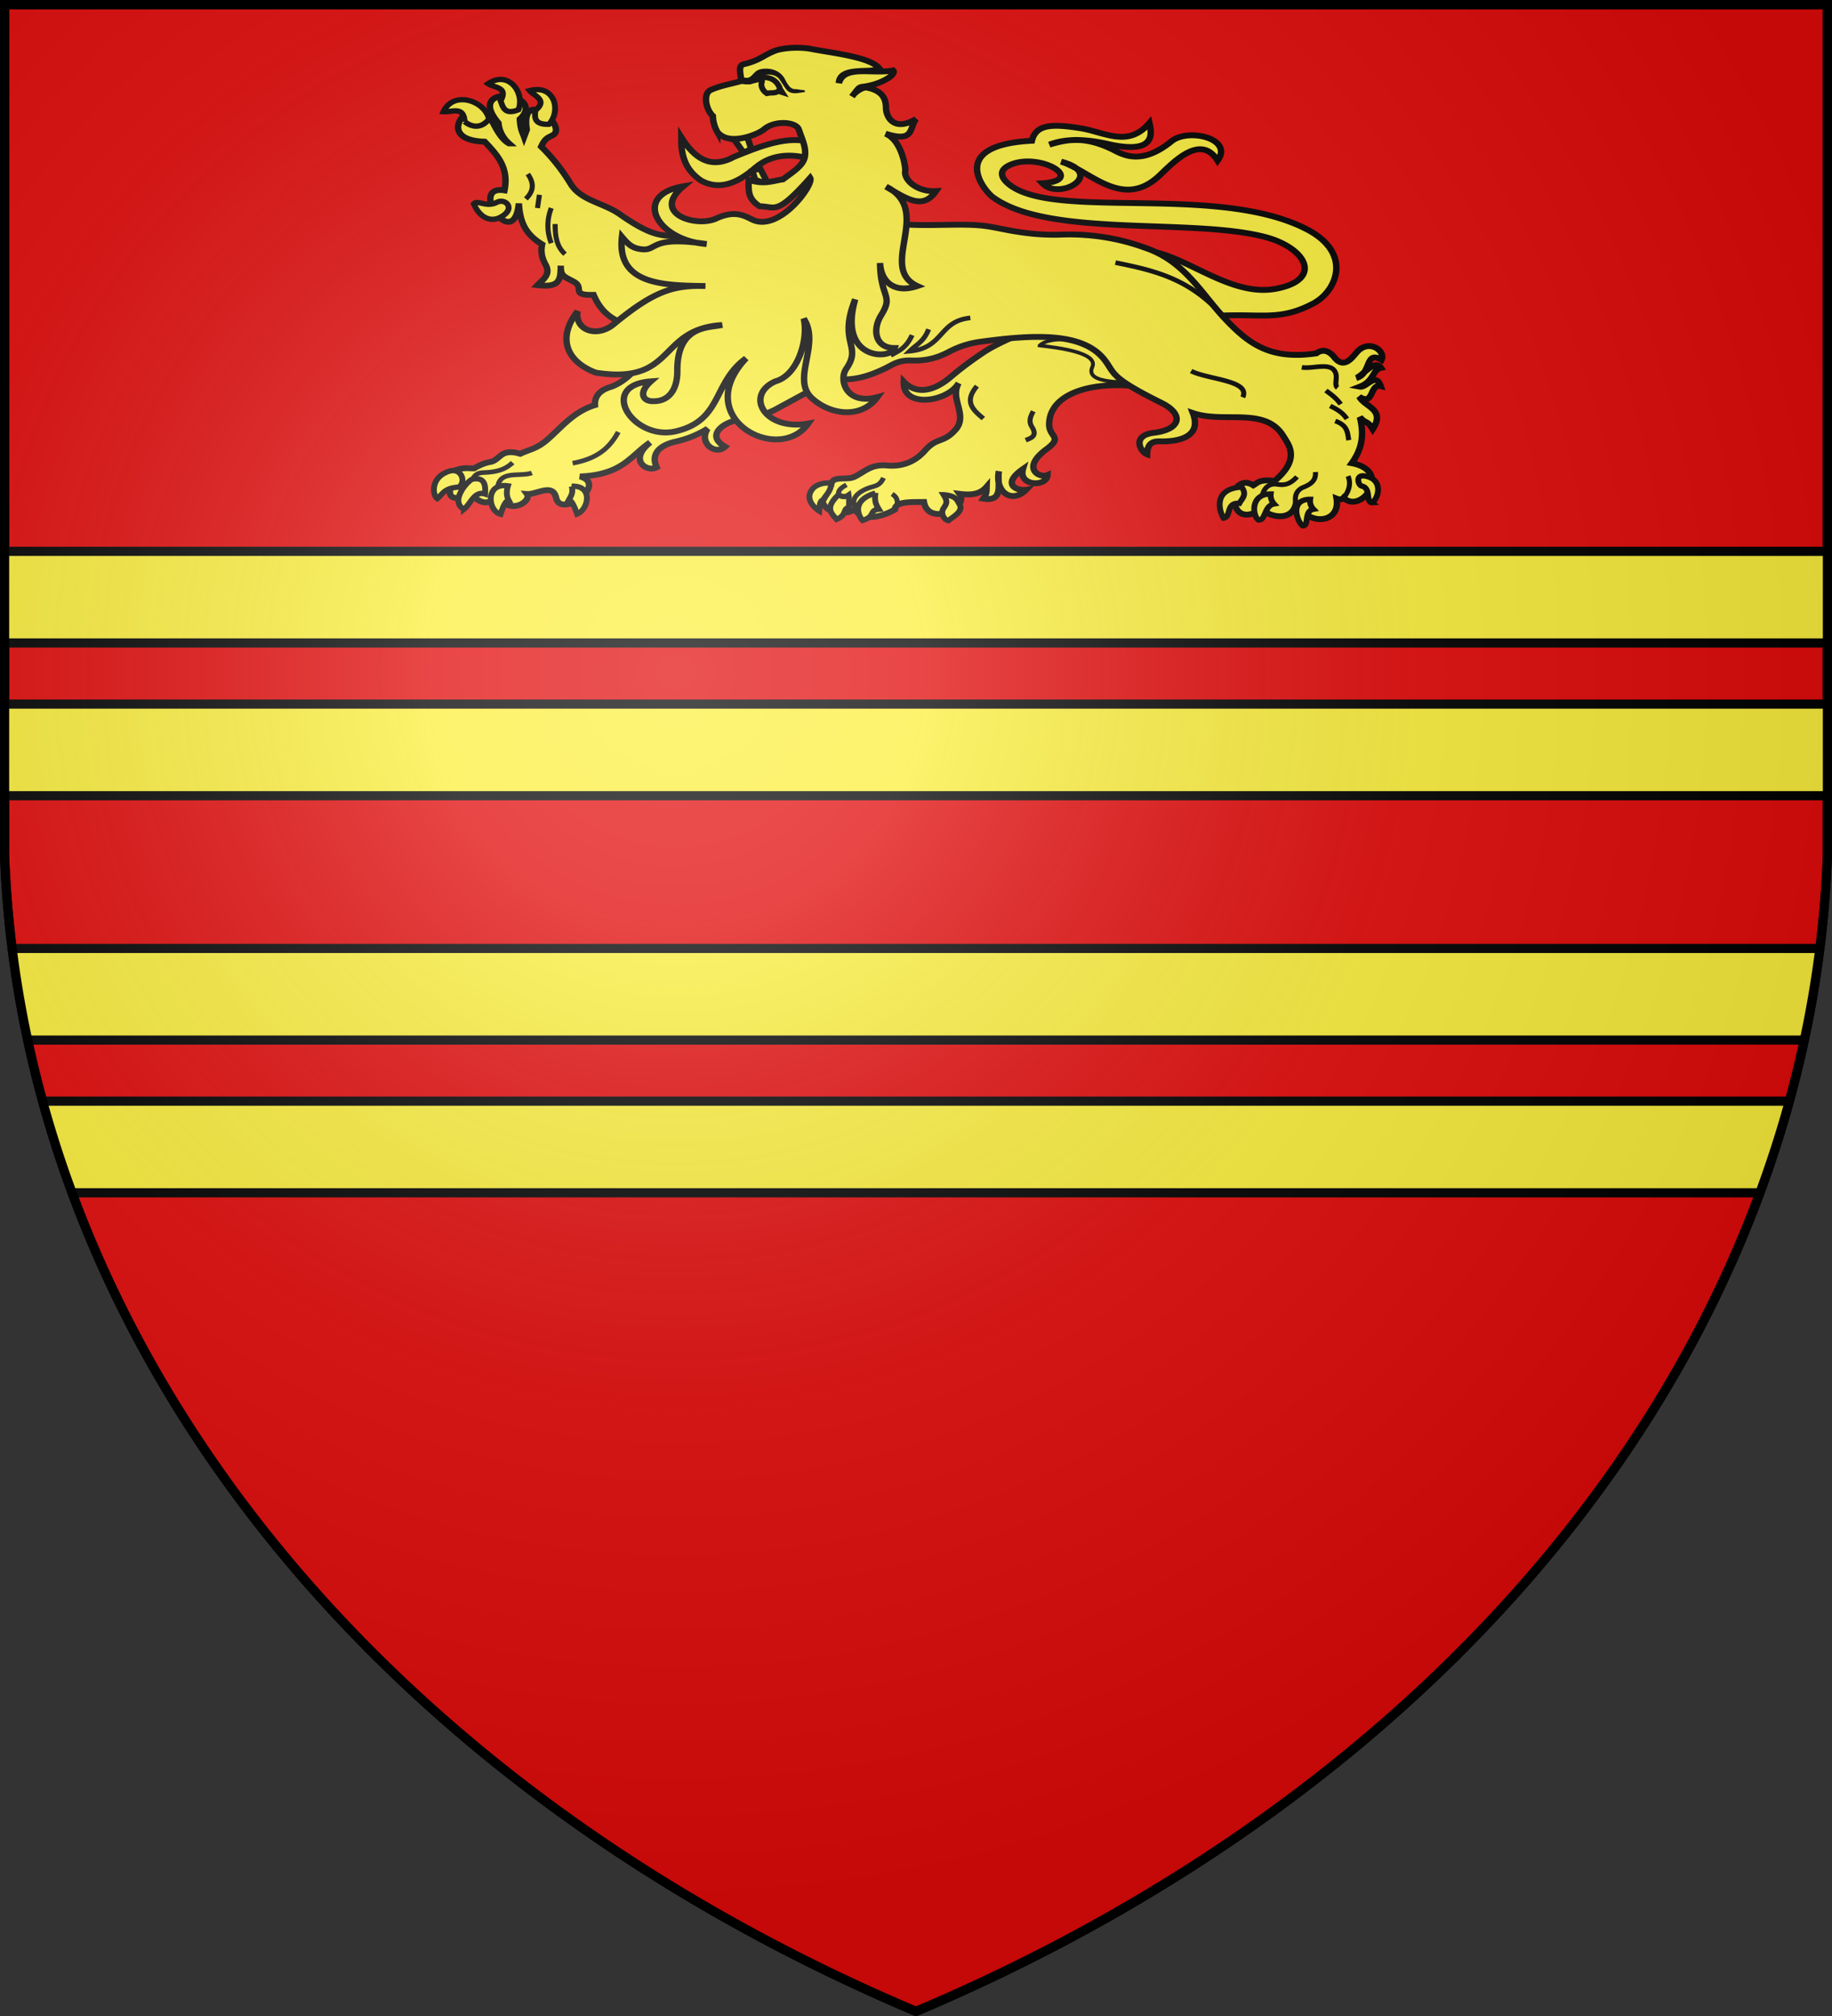 <svg xmlns="http://www.w3.org/2000/svg" xmlns:xlink="http://www.w3.org/1999/xlink" width="600" height="660" fill="#fcef3c" stroke="#000" stroke-width="3"><rect width="100%" height="100%" fill="#333333" stroke="none"/><radialGradient id="e" cx="221" cy="226" r="300" gradientTransform="matrix(1.35 0 0 1.35 -77 -85)" gradientUnits="userSpaceOnUse"><stop offset="0" stop-color="#fff" stop-opacity=".3"/><stop offset=".2" stop-color="#fff" stop-opacity=".25"/><stop offset=".6" stop-color="#666" stop-opacity=".13"/><stop offset="1" stop-opacity=".13"/></radialGradient><clipPath id="b"><path id="a" d="M1.5 1.5h597V280A570 445 0 0 1 300 658.5 570 445 0 0 1 1.5 280Z"/></clipPath><use xlink:href="#a" fill="#e20909"/><g stroke-width="3.3"><path d="M416 237.9c20.5-.3 44.6 26.6 69.4 21.7 24.9-5 16-23.2-5.4-29.3-38-10.9-112 .6-140.4-22.7-4.6-4-23.1-29.1 20.4-31.6 2-9.2 10.2-9.7 25.3-7 12.5 2.3 24.3 11 35.2-3 1 5 4.3 18.3-21.5 11.8-12-3-22-3-30 .4 10.2-3.4 19-4.5 32.7 2.8 5.6 3.2 15 8.9 30.3-4.8 8.7-7.5 32-1.4 23.6 11-8.6-15.2-22.3.5-29.3 7.8-19.4 20.9-36.3-2.3-51.3-7.2 23.4 6.7-.7 22.4-9.6 12.2 22.6-1.6-.4-17.3-15.9-10.7-9.1 4-3.5 10 .9 13 26 17.7 106.6-1.6 151.2 23.7 23.7 13.5 15.4 34.8 3.4 41.8-18.3 10.6-27.4 5.2-52.4 7.2L416 237.9Zm5 77.7c-29-5.3-52 2.7-52.1 20.4-.1 7.3 7.1 7-.9 13.7-14.1 11.1-4 17 0 15-.3 6.9-15.2 6.3-12.6-3.4-11.4 8.7-3 12.5 1.6 11.7-7 8-16.2 1.6-14-10.5-1 6.5 3 17.5-8 15.5 1.7-2.7 1.6-3.4 1.7-6.7-3.7 4.7-8.7 4.7-14 4 5.3 8.2-16.1 18.4-18.3 4.6-7.1.1-14.7-.4-15 4.3-10.5 6.5-19.2 4.7-20.4-.6-3 3.7-15 3.7-16.8-4 1.3-2.8 2.3-4.2 4.7-10.6 1.5-3.8 7.9-1.3 11.7-3.3 5.2-2.7 8.4-7.2 16.7-6.4 7.2.7 14-1.4 19.7-8.5 6-7.4 9-4.1 14.9-10.8 8.1-8.6-2.6-18.1 2.4-27.2-5.6 10.7-29 14.5-28.3-.8 7 8 16.3 4.7 24-2.5 7-6.5 12.3-10.5 17.3-14.2 12.4-9 37.7-17.3 42.5-24l43.2 44.3ZM245.9 317l4.5-50.1-84.4 23c-9.4 16.8-17 22.9-23 25.1-6 2-8.2 5.6-8 10.2-11 3.7-17 12.3-24.5 19.5-5.5 5.3-9.5 5.6-14 8-9.9-3.2-10 2.9-14.9 4.5-2.3.4-4.9 1.2-8.8 3.7-3.4.1-5.8-.9-12 2.1 3.5 4.5-8.3 19.6 10.5 13 3.7 3 7.7 7.4 13.7.3 6 11.7 17.6 3 15-.9 5 .4 13.3-6.4 15 2.2 2.4 11.8 27-7.6 12.3-12.1 22-1 26-11.7 36.1-19.2-11.5 10.1-1.4 17.1 3.4 14-2.2-5-1.5-11.3 9-14.3a50.2 50.2 0 0 0 17.2-7.5c-4.8 8 4 15.3 9 10.2-9-5.7-2.6-11.7 2.8-13.9 9.2-3.8 5.9 1.6 22.6-6.8l18.5-11Zm-80.5-31.7c-11.8-6-24.4-5-31.1-22.3-12.3.3-4.3-4-10.3-7.5-4.8-2.9-6.8-3-6.6-9-.1 8-.4 12.5-12 11 2.6-3 7-5.8 4.2-11.5-2-4-2.6-7.5-1.8-11.5-9-6-11.4-13-12-23.1-2.5 28.3-26.4-10.7-7.4-7.4 2.4-13-3.9-20.2-10.2-27.5-28.5-.8-4.9-29.5 3.3-12.5 1.5 2.6 4.5 10.7 9.2 13.5a18 18 0 0 1-5.4-11.5c-17.9-23 25.6-17 11-2.2.3 5.9 1.4 7.5 2.2 10l1.4-4.1c-3.6-25 22.1-1.2 13.1 3.3-2.4 1.4-3.7 1.6-5.7 6.3 5.6 6 10.5 12.7 15 20.7 5.2 9.8 16.7 10.8 25.4 17.4 20.2 15.6 23.1 10.6 32.7 13.6l17.8 27.8-32.8 26.5Z" transform="matrix(.636 0 0 .58 109 -56)"/><path stroke-width="2" d="M364 291.6c9.5 1.2 30.8 4 27 12.4-2.3 6 5.6 7.4 11 8 5.4.4 6.5-1.3 7.3-2.4l-19.3-21c-6 0-21-2.4-26 3Z" transform="matrix(.636 0 0 .58 109 -56)"/><path d="M278 220.7c20.6 5.3 41 1.3 57.2 3.3 8.2 1 20.8 5.6 39.5 5a105 105 0 0 1 43.3 7.3c20.3 7.4 28.7 25 40.7 39.3 12.5 14.7 23.6 24.3 47.8 20.4 4-3.2 7.4-.5 9.5 2.6 5 6.4 9-.4 11.6-3.6 6.3-7.2 14.7-.2 12.4 4.7-8.6-5.7-5 8-13 10.2 3.5-1.3 9.4-10.9 12.7-5.7-4.4 1-3.3 7.4-10.8 10.6 3.5.7 8.1-8.5 10.7-.3-5.8-1.5-3.3 11.4-11 6 3 6 13.6 7 6.9 18.3-2.9-5.3-3.5-2.8-6.6-6.8 2.7 11.8.1 19.4-4.2 26 21.5 4.4 4.7 29.2-4.2 19.5-.8 1-2 1.2-3.6.5 2.1 13.8-14.2 16-20.9 2.6-2.2 12.4-17.6 6.2-17.3 2.4-1.7 2.6-11.7 8.4-14.2-1.7-.5-3 .8-6.6 1.5-10.3 2.8-2.7 5.4-2.3 8-.5 2.4-1.5 3-3.5 11-2.5 13.7-12.7 7-20.6 4.3-25.6-9.5-16.4-30.3-6.7-46.4-12.7 4.8 13.7-7.7 16-15.9 16-3.3-.1-7.5-.4-7.7 7.3-3.3-1.3-8.3-10.7 3.7-12.2 13.5-1.8 15.6-10.3 3.8-16.8-27.1-14.7-24-16.7-29.3-24.2-11-15.8-36.2-14.5-63.7-10.4-7 1-12.3 3.3-16.8 5.9-7.5 4.3-13.6 5-20 4.7-6.3 0-9 2.7-13 4.7-11 5.8-17.1 6-23 6.1l17-90Z" transform="matrix(.636 0 0 .58 109 -56)"/><path stroke-width="3" d="M458.7 389c4.1-.7 1.1-9 8.1-8.3 1.2-2.5 4.2-4.8 1.2-9.2-15.7 1-11 14.8-9.3 17.5Zm18 1c3.7.6 2.8-8 8-9a7.5 7.5 0 0 1-1.7-5.6c-10.5-.1-9.5 12-6.4 14.6Zm22.7 3.3c3.6.4.4-8.3 5.6-9.3a7 7 0 0 1-1.7-5.6c-10.6 0-7 12.2-3.9 14.9Zm36-13c-3.8.3-.4-8.3-5.6-9.4-1.8-.5-3.3-6.5 1.5-5.7 10 1.8 7.2 12.5 4 15ZM123 371c11.5-.5 8.5 13.3 2.8 15.7-1.3-4-2.8-7.9-4.3-7.9 1-2 2.5-4.1 1.5-7.8Zm-32.8-.2c-11.8-2-10.5 14.2-3.8 16 1.2-4.1 2.6-7.8 4.2-7.8-1-2-1.4-4.6-.4-8.2ZM67.5 384c-7.5-4.5 2-16.3 4.5-17 5.8-1.1 6.8 2.6 6.4 8.4-5.5-2-7.4 5.6-10.9 8.6Zm-2.7-12.5c3.9-2.5 1.8-11-4.8-9-10 3.5-8.6 13.8-6.2 15.5 2.8-2.5 3.5-6 11-6.5Zm249.7 4.3c2.4 4.2 1.5 5-.2 8-1.3 2.6.4 6.2 2.7 6.6 3-2.6 8-5.5 5.6-9.4-1.3-2.4-1.6-4.5-8-5.2Zm-35.1-1c-.6 5.2.6 7 1.8 9.2-5.2.5-1.5 4-8.4 6.3-1.4-1.5-6.8-11 6.6-15.4Zm-19 1c-7.4 7.7-3.4 10.6-1 13.9 5.6-2.5 3-6 6.4-6.7 0-2.2.2-4.3-.2-7-1.7 1.3-3.6 1-5.1-.2Zm-3.7-6.4c-.3 4.6-2.7 6.4-4.2 9.3-1.9.6-1.8 3.8-2 6.3 0 0-8.5-5.8-3.5-12.4 1.7-2.4 6-4 9.7-3.2ZM67.9 165.2c-.5-9-6.5-5.2-10.9-5.6 5.2-12.3 21.5-6 23.4 4.2-4.6 6.4-10 3.7-12.5 1.4Zm16.5 45.6c-5.4 3-9.8-1.6-11.8.8 3 7.8 8.7 10.7 14 7.4 3.4-2 4.6-4.6 3.6-6.7-.7-1.6-3.2-3-5.8-1.5Zm2-57.3c4-7.9-3-7.2-6.4-9.7 10.6-7.8 19 5.2 15.6 14.7-7.3 3.2-8-1.7-9.2-5Zm17.8 5.5c6.6-6-.2-8-2.8-11.3 12.8-3.7 16.4 11.3 9.9 19-8 .3-7.3-4.3-7-7.7Z" transform="matrix(.636 0 0 .58 109 -56)"/><path d="M179.4 174c-.1 9.5 1.6 18.2 10.4 24.6 9.2 5.4 18.4 1.6 27.8-7.4 9.8-9.2 21.7-7.2 29.2-4.7 1.2-4.5-.3-6.2 0-9.1-11.2-5.2-27.5 2-40 7.6-12.4 7.4-20.6.8-27.4-11Zm27.1 1 7-1 2 6.7-4 2-5-7.7Zm17.3 24.6-3.8-8-4 1.4 1.5 5c3.5 1.7 3.3 1 6.3 1.6Z" transform="matrix(.636 0 0 .58 109 -56)"/><path d="M240 169.8c-1.2-4.5-12.3-5.6-18-.2-3 2.8-18.2 9.7-24 1.4a21 21 0 0 1-2.3-9c-3.4-3.3-5.4-12.6-1-14.7 5.1-2.5 10.3-3.3 15.6-5 0-3.3-2-8.7 1.3-9.5 8.4-2.2 9.7-4.8 15.9-7.5 3-1.3 10.2-2.5 18-1.3 10.5 2.4 31.5 4.5 36.1 11.4-5 2.6-20.6-1.5-21 8 2.8-10.4 17.4-4.8 27.9-7.1 2.1 2.2-6.2 8-15.5 9.2-2.4.3-2.3 1-5.6 5.5 1.6-2.8 5.9-5.5 7.6-5 11.4 2.4 9.5 10.8 10 13 1 6.2 6 10.9 15.3 4.7-3.6 5.3-.7 13.5-15.7 8.3 8.3 3.5 10.4 19 10.2 20.8-1 5.2 6 12.2 15.8 11.6-6.6 10.6-14.6 4.8-25.7-2.5 24.8 13.5-4.6 45.7 16.1 56.1-11.5 4.3-18.7-2-19.2-13 .2 20.2 7.2 17.8.5 29.6-4.4 7.8-3.3 18.4 7 18.4-2.3 7-29.3 6.6-20.3-27.5-9 24.8 3.8 26-4.6 39.2-4 6.3 0 20.7 16 16-8.1 12.2-23.9 10.3-33.6.7-11-10.8 4.5-30.4-4.3-45 2.5 11.6-3 32-14.6 35.4-16 7.8-5.5 28.2 16.9 23.8-15.1 23.6-61-3.1-32-36.8-17.3 13.8-12 35-36.2 41.2-21.9 5.6-40.6-26-12.8-28.2-6.8 6.6-4 11.6 1.6 11.2 7.6 0 12.1-6.5 12-17.2-.1-25.8 16.1-24.1 23.1-25.8-33.5 2.3-23.5 33.9-65 26.9C121 301 115 288 126 272.3c-1.5 10.6 10 15.2 18.7 7.2 20.8-18.8 30.7-22 47.2-21.5-20.7-.4-45.9-.3-43-27.7 3.6 4.7 5.7 6.5 10.6 7 7.7.7 4-7.8 33-3-25.6-2-38.7-27.6-12-32.6-16.7 15.3 6.3 23.3 16.7 18.3 9.8-5 14.6-1.7 18.8.5 13.8 7.4 31.9-19.8 29.8-23.5-17.5 21.6-17.8 16-26 16-5.2-3.8-6-7-5.6-15 7.7 3 12.4.6 17.6-.2 4.8-4 10.2-7.5 11.2-12.4 1-5.4-1.3-10-3-15.6Z" transform="matrix(.636 0 0 .58 109 -56)"/><path fill="none" stroke-width="2.6" d="M356.8 345c2.8-1.2 6.2-2.3 3.2-7.5-1.8-3.2-.7-5.9.7-8.8m-29-14.2c-7 9-1.7 13.7 3.3 18.3m-66 50.8c-1.4-3.6-1.3-7.1 4.4-10.4 5.3-3 7.6-1.2 10.2-6.9m5.9 18s3.5-5.6-1.5-8.9m-27.5.4c-.5-2.3 1.3-4 4-5.6m-141-12.2c14-2.8 19.5-9.8 23.5-17.6m-75 26.4c1-1.2 1.5-3.3 5.6-3.5 8-.3 11.7-2.3 15-5.6M85 371c1.3-9 11.6-5.2 17.5-7.5m12-140.5c0 6.3.5 12.5 5.1 17m-7.1-26a29 29 0 0 0 0 19.8m-12.1-39c3.6 5.5 2.8 10-1 14m7-2.3-1 7.5M499 303.9c5.8 1.1 15.5-3.5 17.5 3.5.8 3-.9 6.6.9 8m-1.2 18.8c6.7 2.6 6.2 6.8 7 10.8m-9.6-19.3c3.2 1.7 6.4 3.6 8.6 7.3m-10.8-16c2.6 2.2 5 3.8 7.6 7.7m-23 56.1c-1-4.4.4-7.8 4-9.3 3.3-1.5 6.4-3.5 6-8.5m-27.4 13.4c.7-3.7 3-7.4 8.1-6.4 2.9.4 5.9.4 9.8-4.3m24 12c1.3-1.9 4.5-6.7 2.3-12.4M442 306c9 4.9 30.6 5.2 26.6 14.8m-65.6-76c20.6 4.5 38 9.2 54.6 29.2m-129.3 2c-16.5 1.8-13.4 17-31.3 18.8 3.5-3.8 7.4-5.4 9.8-12.4m-19.5 14.8c3.7-2.5 7.7-3.6 11-11.5" transform="matrix(.636 0 0 .58 109 -56)"/><path stroke-width="3" d="M214 142.7c6-3.7 14-4 16.4 4.3l1 1.7-2-.7c-1.1 1-2.8 1-4.4 1l-1.5.3c-2.2-1.6-3.3-4.3-2.6-6.3 1.1-3.4-5-.3-6.9-.3Z" transform="matrix(.636 0 0 .58 109 -56)"/><path fill="#000" stroke-width="1" d="M219.7 136.3c-2.7 1-3.2 4-6 4.7-1.3 0-2.4-.2-2.4-.2l-.5 2.6s1.4.4 3.2.3c3.3 0 4-3.7 6.6-5 3.1-.9 7-1 9.4 1.8 2.5 3.5 3.5 6.5 5.2 7.5 2.4 1.4 5.2.3 7.8 0l-2.5-.3c-2.9-.9-4.7 1.3-8-6-2.5-5.7-8.7-6.7-12.8-5.4Z" transform="matrix(.636 0 0 .58 109 -56)"/></g><g clip-path="url(#b)"><g id="d"><path id="c" d="M0 180.5v30h600v-30Z"/><use xlink:href="#c" y="50"/></g><use xlink:href="#d" y="130"/></g><use xlink:href="#a" fill="url(#e)"/></svg>